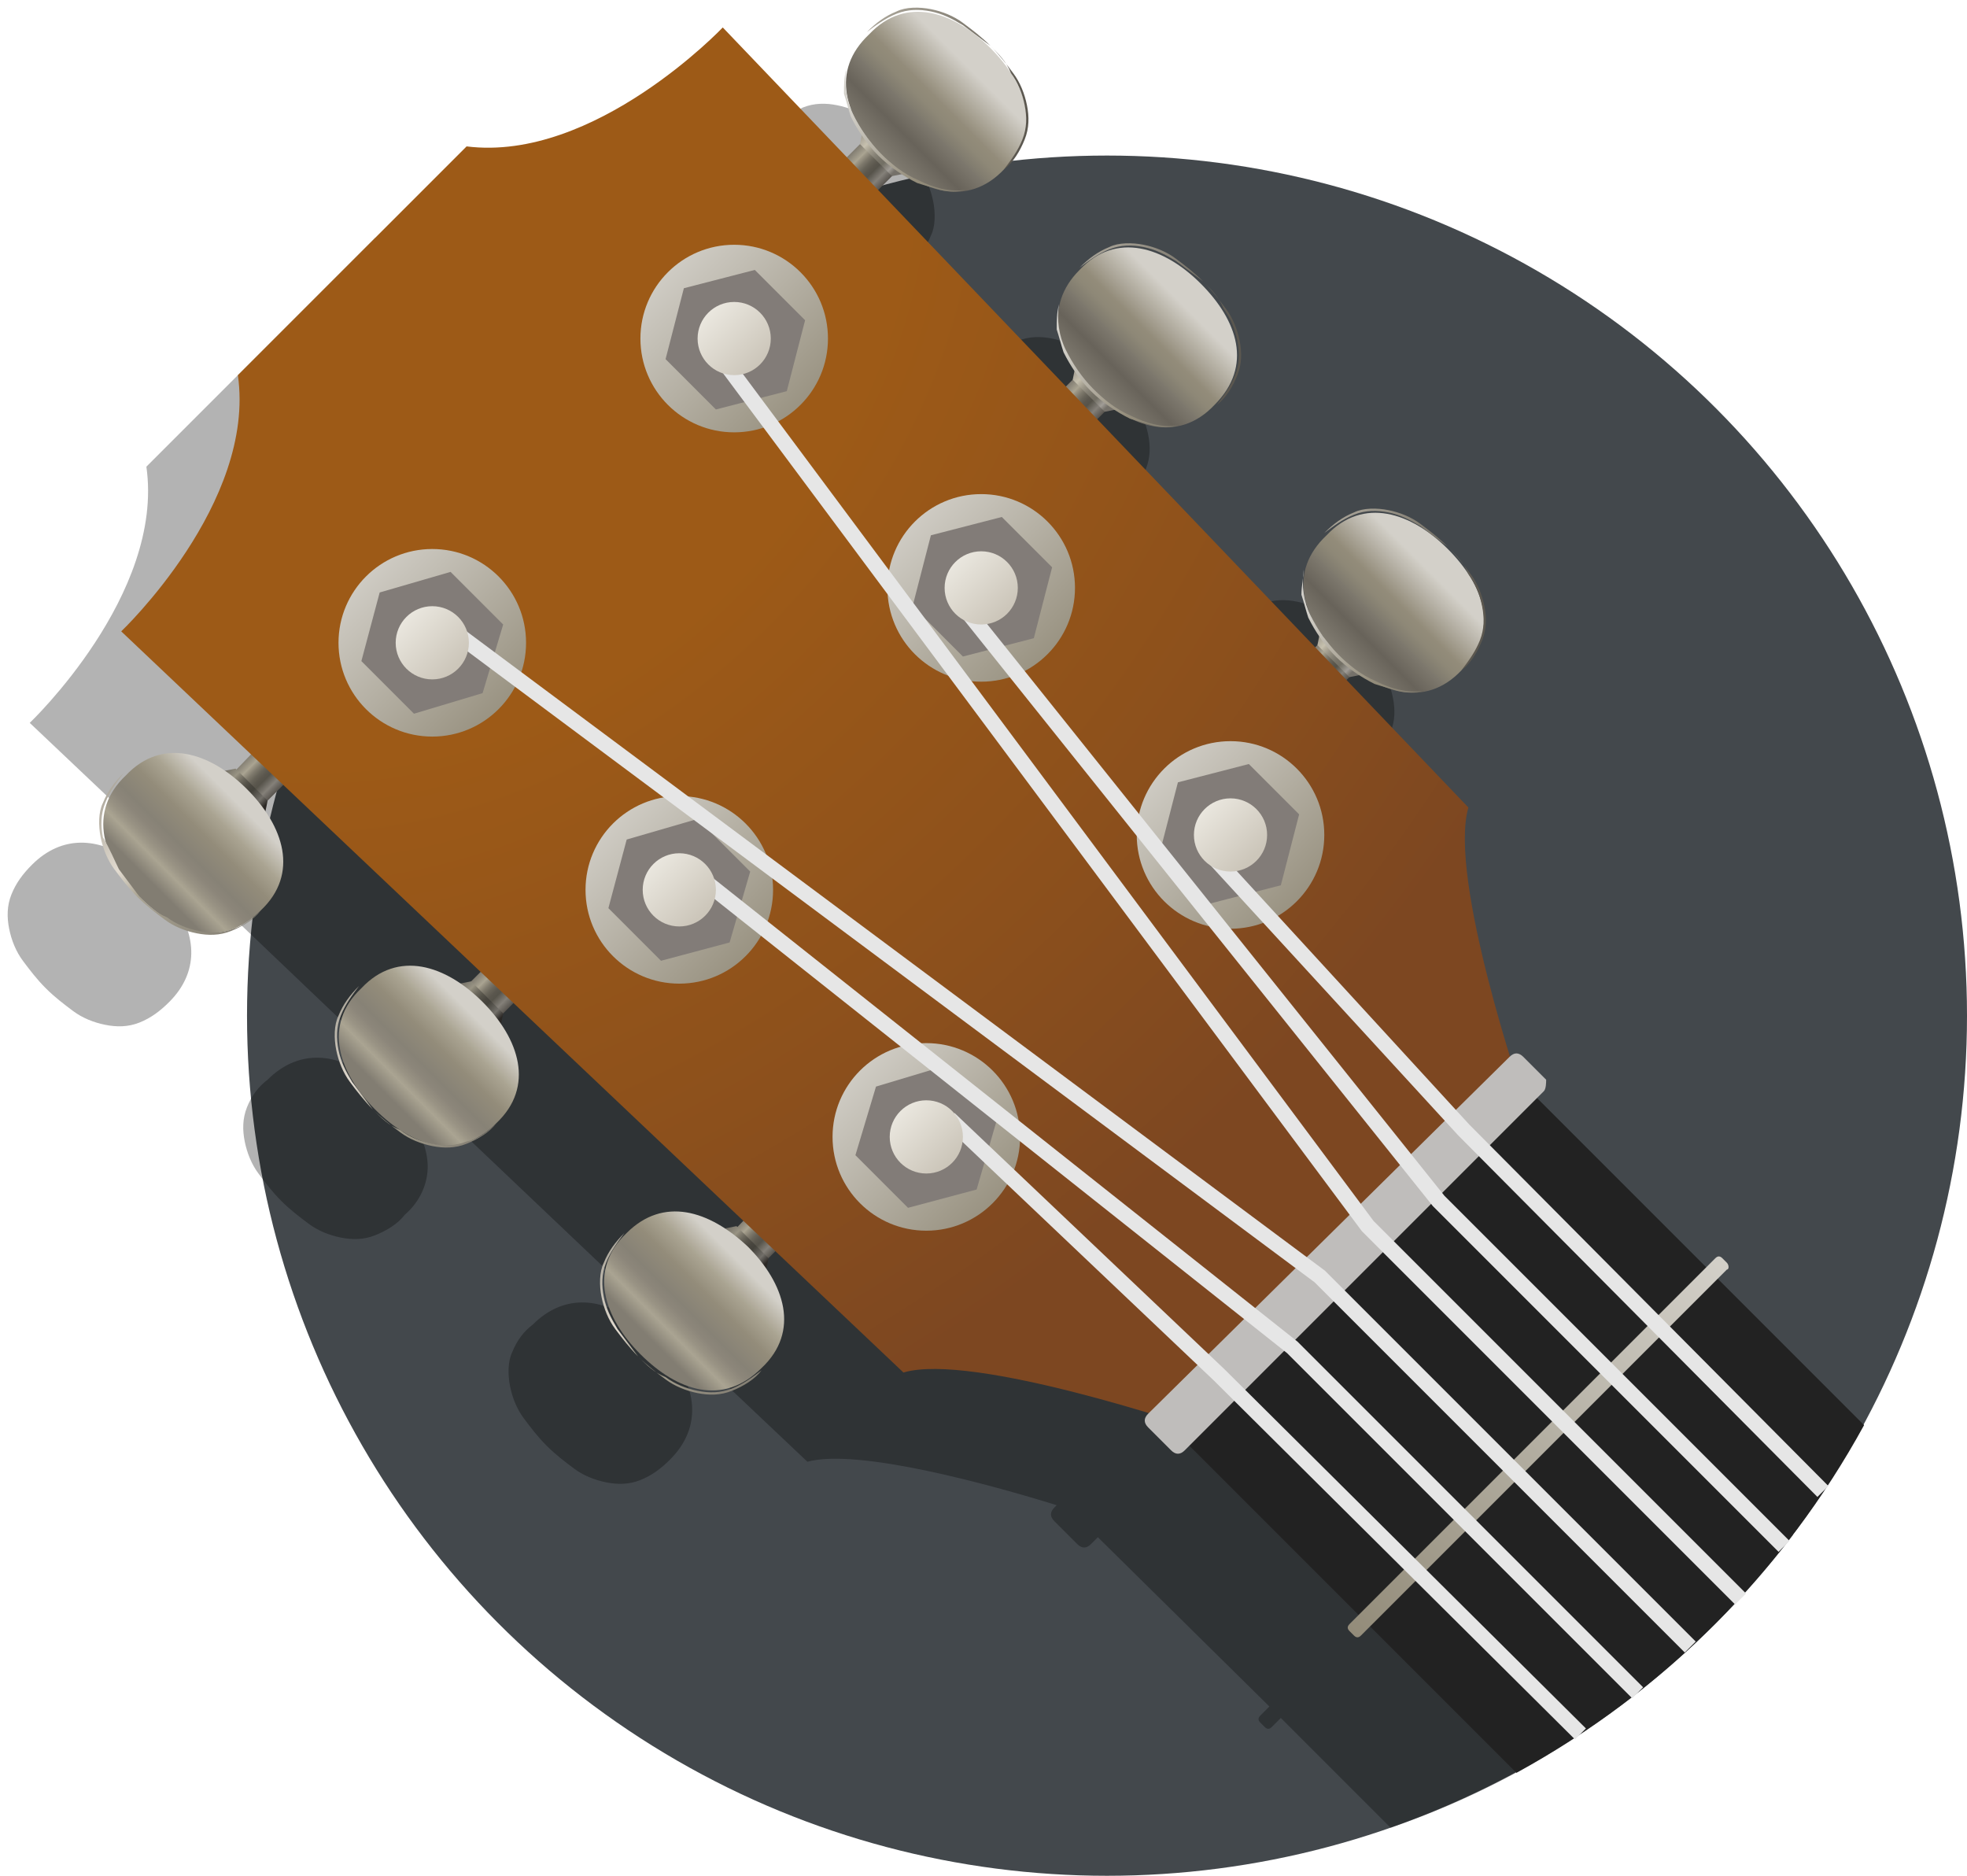 <svg enable-background="new 0 0 86 82" height="82" viewBox="0 0 86 82" width="86" xmlns="http://www.w3.org/2000/svg" xmlns:xlink="http://www.w3.org/1999/xlink"><linearGradient id="a"><stop offset="0" stop-color="#827d72"/><stop offset=".199" stop-color="#aaa492"/><stop offset=".237" stop-color="#9d9786"/><stop offset=".34" stop-color="#7e796c"/><stop offset=".44" stop-color="#686459"/><stop offset=".537" stop-color="#5b574e"/><stop offset=".624" stop-color="#56534a"/><stop offset=".819" stop-color="#848079"/><stop offset=".994" stop-color="#59554f"/></linearGradient><linearGradient id="b" gradientTransform="matrix(.707 .707 -.707 .707 -409.417 524.383)" gradientUnits="userSpaceOnUse" x1="-50.24" x2="-48.268" xlink:href="#a" y1="-644.938" y2="-644.938"/><linearGradient id="c"><stop offset="0" stop-color="#706c63"/><stop offset=".199" stop-color="#989383"/><stop offset=".233" stop-color="#8b8677"/><stop offset=".324" stop-color="#6c685d"/><stop offset=".413" stop-color="#56534a"/><stop offset=".498" stop-color="#49463f"/><stop offset=".576" stop-color="#44423b"/><stop offset=".773" stop-color="#726f69"/><stop offset=".905" stop-color="#2b2825"/></linearGradient><linearGradient id="d" gradientTransform="matrix(.707 .707 -.707 .707 -409.417 524.383)" gradientUnits="userSpaceOnUse" x1="-50.557" x2="-47.951" xlink:href="#c" y1="-643.615" y2="-643.615"/><linearGradient id="e"><stop offset=".124" stop-color="#827d72"/><stop offset=".248" stop-color="#aaa492"/><stop offset=".305" stop-color="#999384"/><stop offset=".371" stop-color="#8c867a"/><stop offset=".431" stop-color="#878276"/><stop offset=".588" stop-color="#938c7a"/><stop offset=".725" stop-color="#aaa492"/><stop offset=".889" stop-color="#d3d0c9"/></linearGradient><linearGradient id="f" gradientTransform="matrix(.707 -.707 .707 .707 -294.595 -479.912)" gradientUnits="userSpaceOnUse" x1="-154.485" x2="-147.808" xlink:href="#e" y1="579.699" y2="579.699"/><linearGradient id="g"><stop offset="0" stop-color="#aaa599"/><stop offset=".334" stop-color="#e2dbd0"/><stop offset=".489" stop-color="#aaa492"/><stop offset=".994" stop-color="#827d72"/></linearGradient><linearGradient id="h" gradientTransform="matrix(.707 -.707 .707 .707 -294.595 -479.912)" gradientUnits="userSpaceOnUse" x1="-152.892" x2="-152.823" xlink:href="#g" y1="575.252" y2="584.425"/><linearGradient id="i" gradientTransform="matrix(.707 .707 .707 -.707 -363.089 478.055)" gradientUnits="userSpaceOnUse" x1="-50.24" x2="-48.268" xlink:href="#a" y1="615.848" y2="615.848"/><linearGradient id="j"><stop offset="0" stop-color="#9e998e"/><stop offset=".199" stop-color="#c6c0ae"/><stop offset=".237" stop-color="#b9b3a2"/><stop offset=".34" stop-color="#9a9587"/><stop offset=".44" stop-color="#848074"/><stop offset=".537" stop-color="#777368"/><stop offset=".624" stop-color="#726f64"/><stop offset=".767" stop-color="#a09c96"/><stop offset=".851" stop-color="#75716a"/></linearGradient><linearGradient id="k" gradientTransform="matrix(.707 .707 .707 -.707 -344.64 459.606)" gradientUnits="userSpaceOnUse" x1="-50.562" x2="-47.956" xlink:href="#j" y1="591.034" y2="591.034"/><linearGradient id="l"><stop offset="0" stop-color="#827d72"/><stop offset=".21" stop-color="#68635a"/><stop offset=".352" stop-color="#7d786d"/><stop offset=".371" stop-color="#817c6f"/><stop offset=".452" stop-color="#8e8877"/><stop offset=".525" stop-color="#938c7a"/><stop offset=".815" stop-color="#d3d0c9"/></linearGradient><linearGradient id="m" gradientTransform="matrix(-.707 .707 .707 .707 -1367.384 592.877)" gradientUnits="userSpaceOnUse" x1="-1408.727" x2="-1415.404" xlink:href="#l" y1="579.699" y2="579.699"/><linearGradient id="n"><stop offset="0" stop-color="#7d786d"/><stop offset=".026" stop-color="#817c6f"/><stop offset=".138" stop-color="#8e8877"/><stop offset=".239" stop-color="#938c7a"/><stop offset=".815" stop-color="#d3d0c9"/></linearGradient><linearGradient id="o" gradientTransform="matrix(.707 -.707 .707 .707 -294.595 -479.912)" gradientUnits="userSpaceOnUse" x1="-107.802" x2="-107.802" xlink:href="#n" y1="583.389" y2="576.122"/><linearGradient id="p"><stop offset="0" stop-color="#aaa599"/><stop offset=".34" stop-color="#827d72"/><stop offset=".723" stop-color="#5b574f"/></linearGradient><linearGradient id="q" gradientTransform="matrix(-.707 .707 .707 .707 -1367.384 592.877)" gradientUnits="userSpaceOnUse" x1="-1413.678" x2="-1413.609" xlink:href="#p" y1="575.252" y2="584.425"/><linearGradient id="r" gradientTransform="matrix(.707 .707 -.707 .707 -409.417 524.383)" gradientUnits="userSpaceOnUse" x1="-20.606" x2="-18.634" xlink:href="#a" y1="-646.261" y2="-646.261"/><linearGradient id="s" gradientTransform="matrix(.707 .707 -.707 .707 -409.417 524.383)" gradientUnits="userSpaceOnUse" x1="-20.923" x2="-18.317" xlink:href="#c" y1="-644.939" y2="-644.939"/><linearGradient id="t" gradientTransform="matrix(.707 -.707 .707 .707 -294.595 -479.912)" gradientUnits="userSpaceOnUse" x1="-153.162" x2="-146.485" xlink:href="#e" y1="609.333" y2="609.333"/><linearGradient id="u" gradientTransform="matrix(.707 -.707 .707 .707 -294.595 -479.912)" gradientUnits="userSpaceOnUse" x1="-151.569" x2="-151.5" xlink:href="#g" y1="604.886" y2="614.059"/><linearGradient id="v" gradientTransform="matrix(.707 .707 .707 -.707 -363.089 478.055)" gradientUnits="userSpaceOnUse" x1="-20.606" x2="-18.634" xlink:href="#a" y1="614.525" y2="614.525"/><linearGradient id="w" gradientTransform="matrix(.707 .707 .707 -.707 -344.64 459.606)" gradientUnits="userSpaceOnUse" x1="-20.928" x2="-18.321" xlink:href="#j" y1="589.711" y2="589.711"/><linearGradient id="x" gradientTransform="matrix(-.707 .707 .707 .707 -1367.384 592.877)" gradientUnits="userSpaceOnUse" x1="-1407.404" x2="-1414.081" xlink:href="#l" y1="609.333" y2="609.333"/><linearGradient id="y" gradientTransform="matrix(.707 -.707 .707 .707 -294.595 -479.912)" gradientUnits="userSpaceOnUse" x1="-109.125" x2="-109.125" xlink:href="#n" y1="613.024" y2="605.756"/><linearGradient id="z" gradientTransform="matrix(-.707 .707 .707 .707 -1367.384 592.877)" gradientUnits="userSpaceOnUse" x1="-1412.354" x2="-1412.286" xlink:href="#p" y1="604.886" y2="614.059"/><linearGradient id="A" gradientTransform="matrix(.707 .707 -.707 .707 -409.417 524.383)" gradientUnits="userSpaceOnUse" x1="-36.384" x2="-34.412" xlink:href="#a" y1="-645.649" y2="-645.649"/><linearGradient id="B" gradientTransform="matrix(.707 .707 -.707 .707 -409.417 524.383)" gradientUnits="userSpaceOnUse" x1="-36.701" x2="-34.095" xlink:href="#c" y1="-644.327" y2="-644.327"/><linearGradient id="C" gradientTransform="matrix(.707 -.707 .707 .707 -294.595 -479.912)" gradientUnits="userSpaceOnUse" x1="-153.774" x2="-147.096" xlink:href="#e" y1="593.555" y2="593.555"/><linearGradient id="D" gradientTransform="matrix(.707 -.707 .707 .707 -294.595 -479.912)" gradientUnits="userSpaceOnUse" x1="-152.18" x2="-152.112" xlink:href="#g" y1="589.108" y2="598.281"/><linearGradient id="E" gradientTransform="matrix(.707 .707 .707 -.707 -363.089 478.055)" gradientUnits="userSpaceOnUse" x1="-36.384" x2="-34.412" xlink:href="#a" y1="615.136" y2="615.136"/><linearGradient id="F" gradientTransform="matrix(.707 .707 .707 -.707 -344.64 459.606)" gradientUnits="userSpaceOnUse" x1="-36.706" x2="-34.099" xlink:href="#j" y1="590.323" y2="590.323"/><linearGradient id="G" gradientTransform="matrix(-.707 .707 .707 .707 -1367.384 592.877)" gradientUnits="userSpaceOnUse" x1="-1408.015" x2="-1414.693" xlink:href="#l" y1="593.555" y2="593.555"/><linearGradient id="H" gradientTransform="matrix(.707 -.707 .707 .707 -294.595 -479.912)" gradientUnits="userSpaceOnUse" x1="-108.513" x2="-108.513" xlink:href="#n" y1="597.245" y2="589.978"/><linearGradient id="I" gradientTransform="matrix(-.707 .707 .707 .707 -1367.384 592.877)" gradientUnits="userSpaceOnUse" x1="-1412.966" x2="-1412.898" xlink:href="#p" y1="589.108" y2="598.281"/><radialGradient id="J" cx="-103.444" cy="745.336" gradientTransform="matrix(.663 -.663 .517 .517 -297.588 -441.072)" gradientUnits="userSpaceOnUse" r="69.422"><stop offset=".348" stop-color="#9d5a17"/><stop offset=".72" stop-color="#8c501c"/><stop offset=".982" stop-color="#7d4721"/></radialGradient><linearGradient id="K"><stop offset="0" stop-color="#938c7a"/><stop offset="1" stop-color="#d3d0c9"/></linearGradient><linearGradient id="L" gradientTransform="matrix(.707 -.707 .707 .707 -294.595 -479.912)" gradientUnits="userSpaceOnUse" x1="-137.558" x2="-137.558" xlink:href="#K" y1="586.142" y2="576.105"/><linearGradient id="M" gradientTransform="matrix(.707 -.707 .707 .707 -294.595 -479.912)" gradientUnits="userSpaceOnUse" x1="-118.809" x2="-118.809" xlink:href="#K" y1="586.142" y2="576.105"/><linearGradient id="N" gradientTransform="matrix(.707 -.707 .707 .707 -294.595 -479.912)" gradientUnits="userSpaceOnUse" x1="-137.558" x2="-137.558" xlink:href="#K" y1="616.717" y2="606.681"/><linearGradient id="O" gradientTransform="matrix(.707 -.707 .707 .707 -294.595 -479.912)" gradientUnits="userSpaceOnUse" x1="-118.809" x2="-118.809" xlink:href="#K" y1="616.717" y2="606.681"/><linearGradient id="P" gradientTransform="matrix(.707 -.707 .707 .707 -294.595 -479.912)" gradientUnits="userSpaceOnUse" x1="-139.7" x2="-116.667" xlink:href="#K" y1="640.01" y2="640.01"/><linearGradient id="Q" gradientTransform="matrix(.707 -.707 .707 .707 -294.595 -479.912)" gradientUnits="userSpaceOnUse" x1="-137.558" x2="-137.558" xlink:href="#K" y1="601.429" y2="591.393"/><linearGradient id="R" gradientTransform="matrix(.707 -.707 .707 .707 -294.595 -479.912)" gradientUnits="userSpaceOnUse" x1="-118.809" x2="-118.809" xlink:href="#K" y1="601.429" y2="591.393"/><linearGradient id="S"><stop offset="0" stop-color="#ccc6ba"/><stop offset="1" stop-color="#ebe8e0"/></linearGradient><linearGradient id="T" gradientTransform="matrix(.707 -.707 .707 .707 -294.595 -479.912)" gradientUnits="userSpaceOnUse" x1="-137.558" x2="-137.558" xlink:href="#S" y1="613.01" y2="609.811"/><linearGradient id="U" gradientTransform="matrix(.707 -.707 .707 .707 -294.595 -479.912)" gradientUnits="userSpaceOnUse" x1="-137.558" x2="-137.558" xlink:href="#S" y1="597.723" y2="594.523"/><linearGradient id="V" gradientTransform="matrix(.707 -.707 .707 .707 -294.595 -479.912)" gradientUnits="userSpaceOnUse" x1="-118.809" x2="-118.809" xlink:href="#S" y1="597.723" y2="594.523"/><linearGradient id="W" gradientTransform="matrix(.707 -.707 .707 .707 -294.595 -479.912)" gradientUnits="userSpaceOnUse" x1="-118.809" x2="-118.809" xlink:href="#S" y1="613.01" y2="609.811"/><linearGradient id="X" gradientTransform="matrix(.707 -.707 .707 .707 -294.595 -479.912)" gradientUnits="userSpaceOnUse" x1="-118.809" x2="-118.809" xlink:href="#S" y1="582.435" y2="579.236"/><linearGradient id="Y" gradientTransform="matrix(.707 -.707 .707 .707 -294.595 -479.912)" gradientUnits="userSpaceOnUse" x1="-137.558" x2="-137.558" xlink:href="#S" y1="582.435" y2="579.236"/><circle cx="48.4" cy="44.4" fill="#43484c" r="37.6"/><path d="m78.4 67.1c-4.5 5.9-10.6 10.4-17.6 12.8l-4.8-4.8-.4.4c-.1.1-.2.1-.3 0l-.2-.2c-.1-.1-.1-.2 0-.3l.4-.4-7.5-7.4-.3.3c-.2.2-.4.2-.6 0l-1-1c-.2-.2-.2-.4 0-.6l.1-.1c-2.9-.9-8.7-2.5-10.9-1.9l-5.6-5.3-.1.4-.1.5c1 1.4 1.1 3-.2 4.3-.4.4-.8.7-1.3.9s-1 .2-1.5.1-1-.3-1.4-.6-.8-.6-1.2-1-.7-.8-1-1.2-.5-.9-.6-1.4-.1-1.1.1-1.5c.2-.5.5-.9.9-1.2 1.3-1.3 2.9-1.2 4.3-.2l.5-.1.3-.3-10-9.5-.4.5-.1.5c.5.7.8 1.5.8 2.2s-.3 1.5-1 2.1c-.3.4-.8.7-1.3.9s-1 .2-1.5.1-1-.3-1.4-.6-.8-.6-1.2-1-.7-.8-1-1.2-.5-.9-.6-1.4-.1-1 .1-1.5.5-.9.9-1.2c1.3-1.3 2.9-1.2 4.3-.2l.5-.1.4-.4-8.6-8.2-.6.7-.1.5c1 1.4 1.1 3-.2 4.3-.4.4-.8.7-1.3.9s-1 .2-1.5.1-1-.3-1.4-.6-.8-.6-1.2-1-.7-.8-1-1.2-.5-.9-.6-1.4-.1-1 .1-1.5.5-.9.9-1.3c1.3-1.3 2.9-1.2 4.3-.2l.5-.1.8-.5-5.7-5.4s5.9-5.6 5.1-11.2l5-5 5-5c5.6.8 11.2-5.1 11.2-5.1l5.4 5.7.6-.6.1-.5c-.1-.2-.3-.4-.4-.7-.2-.3-.2-.7-.3-1 0-.3 0-.7 0-1v.2c.1-.6.4-1.2.9-1.8.3-.4.8-.7 1.2-.9.5-.2 1-.2 1.5-.1s1 .3 1.4.6.8.6 1.2 1 .7.8 1 1.2.5.9.6 1.4.1 1.1-.1 1.5c-.2.5-.5.9-.9 1.2-.6.6-1.2.8-1.8.9h.2c-.1 0-.2 0-.3 0-.2 0-.5 0-.7 0-.3-.1-.7-.2-1-.3-.2-.1-.4-.3-.7-.4h-.5l-.6.7 8.2 8.6.4-.4.1-.5c-.1-.2-.3-.5-.4-.7-.1-.3-.2-.7-.3-1 0-.3 0-.7 0-1v.2c.1-.6.4-1.2.9-1.8.3-.4.8-.7 1.2-.9.5-.2 1-.2 1.5-.1s1 .3 1.4.6.8.6 1.2 1 .7.8 1 1.2.5.9.6 1.4.1 1-.1 1.5-.5.9-.9 1.2c-.6.6-1.2.8-1.8.9h.2c-.1 0-.2 0-.3 0-.2 0-.5 0-.7 0-.3 0-.7-.2-1-.3-.2-.1-.5-.3-.7-.4l-.6.1-.4.4 9.5 10 .2-.2.1-.5c-.1-.2-.3-.5-.4-.7-.2-.3-.2-.7-.3-1 0-.4 0-.7.1-1.1v.2c.1-.6.4-1.2.9-1.8.3-.4.8-.7 1.2-.9.5-.2 1-.2 1.5-.1s1 .3 1.4.6.8.6 1.2 1 .7.8 1 1.2.5.9.6 1.4.1 1-.1 1.5-.5.9-.9 1.2c-.6.6-1.2.8-1.8.9h.2c-.1 0-.2 0-.3 0-.2 0-.5 0-.7 0-.3 0-.7-.2-1-.3-.2-.1-.5-.3-.7-.4l-.6.2-.3.3 5.3 5.6c-.7 2.2.9 7.9 1.9 10.9l.1-.1c.2-.2.4-.2.6 0l1 .9c.2.2.2.4 0 .6l-.4.2 7.5 7.5.4-.4c.1-.1.2-.1.3 0l.2.1c.1.1.1.2 0 .3l-.4.4z" opacity=".3"/><path d="m11.1 35.6-1.4-1.3 2.8-2.9 1.4 1.4z" fill="url(#b)"/><path d="m11.6 35.5-1.8-1.8.5-.1 1.4 1.4z" fill="url(#d)"/><path d="m10.8 34.5c1.6 1.6 2.3 3.7.6 5.3-1.7 1.7-3.7 1-5.3-.6s-2.3-3.7-.6-5.3c1.6-1.7 3.7-1 5.3.6z" fill="url(#f)"/><path d="m11.4 39.8c-.3.4-.8.7-1.3.9s-1 .2-1.5.1-1-.3-1.4-.6-.8-.6-1.2-1-.7-.8-1-1.2-.5-.9-.6-1.4-.1-1.1.1-1.5c.2-.5.5-.9.9-1.3-.3.4-.6.8-.8 1.3s-.2 1-.1 1.5c.3.5.5 1 .7 1.4l.9 1.2c.4.4.7.7 1.2.9.4.3.9.5 1.4.6s1 .1 1.5-.1c.4-.1.8-.4 1.2-.8z" fill="url(#h)"/><path d="m39.7 7-1.4-1.4-2.9 2.9 1.4 1.4z" fill="url(#i)"/><path d="m39.5 7.6-1.8-1.8-.1.5 1.4 1.4z" fill="url(#k)"/><path d="m38.6 6.8c1.6 1.6 3.7 2.3 5.3.6 1.7-1.7 1-3.7-.6-5.3-1.6-1.6-3.7-2.3-5.3-.6-1.7 1.6-1.1 3.6.6 5.3z" fill="url(#m)"/><path d="m37 3c-.1.7 0 1.4.3 2s.7 1.2 1.2 1.7 1 .9 1.7 1.2c.6.3 1.3.5 2 .4-.3.1-.7.1-1.1 0-.3-.1-.7-.2-1-.3-.6-.3-1.2-.7-1.7-1.2s-.9-1.1-1.2-1.7c-.1-.3-.2-.7-.3-1 0-.4 0-.7.1-1.1z" fill="url(#o)"/><path d="m43.9 7.4c.4-.3.7-.8.9-1.3s.2-1 .1-1.5-.3-1-.6-1.4-.6-.8-1-1.2-.8-.7-1.2-1-.9-.5-1.4-.6-1.1-.1-1.5.1c-.5.2-.9.5-1.3.9.4-.3.8-.6 1.3-.8s1-.2 1.5-.1.9.3 1.4.6c.4.3.8.6 1.2.9.4.4.7.7.9 1.2.3.4.5.9.6 1.4s.1 1-.1 1.5-.5.9-.8 1.3z" fill="url(#q)"/><path d="m32.9 55.7-1.3-1.4 2.8-2.9 1.4 1.4z" fill="url(#r)"/><path d="m33.5 55.5-1.8-1.8.5-.1 1.4 1.4z" fill="url(#s)"/><path d="m32.7 54.5c1.6 1.6 2.3 3.7.6 5.3-1.7 1.7-3.7 1-5.3-.6s-2.3-3.7-.6-5.3c1.6-1.6 3.6-1 5.3.6z" fill="url(#t)"/><path d="m33.3 59.9c-.3.4-.8.7-1.3.9s-1 .2-1.5.1-1-.3-1.4-.6-.8-.6-1.2-1-.7-.8-1-1.2-.5-.9-.6-1.4-.1-1.1.1-1.5c.2-.5.5-.9.9-1.3-.3.4-.6.8-.8 1.3s-.2 1-.1 1.5.3.9.6 1.4c.3.4.6.8.9 1.2.4.4.7.7 1.2.9.4.3.9.5 1.4.6s1 .1 1.5-.1.9-.5 1.3-.8z" fill="url(#u)"/><path d="m59.7 28.9-1.4-1.4-2.9 2.9 1.4 1.4z" fill="url(#v)"/><path d="m59.5 29.5-1.8-1.8-.1.5 1.4 1.4z" fill="url(#w)"/><path d="m58.6 28.7c1.6 1.6 3.7 2.3 5.3.6 1.7-1.7 1-3.7-.6-5.3s-3.7-2.3-5.3-.6c-1.7 1.6-1.1 3.6.6 5.3z" fill="url(#x)"/><path d="m57 24.9c-.1.7 0 1.4.3 2s.7 1.2 1.2 1.7 1 .9 1.7 1.2c.6.3 1.3.5 2 .4-.3.1-.7.1-1.1 0-.3-.1-.7-.2-1-.3-.6-.3-1.2-.7-1.7-1.2s-.9-1.1-1.2-1.7c-.1-.3-.2-.7-.3-1 0-.4.1-.8.1-1.1z" fill="url(#y)"/><path d="m63.9 29.3c.4-.3.7-.8.9-1.3s.2-1 .1-1.5-.3-1-.6-1.4-.6-.8-1-1.2-.8-.7-1.2-1-.9-.5-1.4-.6-1.1-.1-1.5.1c-.5.2-.9.5-1.3.9.4-.3.8-.6 1.3-.8s1-.2 1.5-.1.9.3 1.4.6c.4.3.8.6 1.2.9.4.4.7.7.9 1.2.3.4.5.9.6 1.4s.1 1-.1 1.5-.5.9-.8 1.3z" fill="url(#z)"/><path d="m21.4 44.9-1.4-1.4 2.8-2.8 1.4 1.4z" fill="url(#A)"/><path d="m21.9 44.8-1.8-1.8.5-.1 1.4 1.4z" fill="url(#B)"/><path d="m21.1 43.8c1.6 1.6 2.3 3.7.6 5.3-1.7 1.7-3.7 1-5.3-.6s-2.3-3.7-.6-5.3c1.6-1.7 3.7-1 5.3.6z" fill="url(#C)"/><path d="m21.7 49.1c-.3.4-.8.7-1.3.9s-1 .2-1.5.1-1-.3-1.4-.6-.8-.6-1.2-1-.7-.8-1-1.2-.5-.9-.6-1.4-.1-1.1.1-1.5c.2-.5.5-.9.9-1.3-.3.4-.6.8-.8 1.3s-.2 1-.1 1.5.3.9.6 1.4c.3.4.6.8.9 1.2.4.4.7.7 1.2.9.4.3.9.5 1.4.6s1 .1 1.5-.1c.5-.1.9-.4 1.3-.8z" fill="url(#D)"/><path d="m49 17.3-1.4-1.4-2.9 2.9 1.4 1.4z" fill="url(#E)"/><path d="m48.8 17.9-1.8-1.8-.1.5 1.4 1.4z" fill="url(#F)"/><path d="m47.8 17.1c1.6 1.6 3.7 2.3 5.3.6 1.7-1.7 1-3.7-.6-5.3s-3.7-2.3-5.3-.6c-1.6 1.6-1 3.6.6 5.3z" fill="url(#G)"/><path d="m46.3 13.3c-.1.7 0 1.4.3 2s.7 1.2 1.2 1.7 1 .9 1.7 1.2c.6.3 1.3.5 2 .4-.3.1-.7.1-1.1 0-.3-.1-.7-.2-1-.3-.6-.3-1.2-.7-1.7-1.2s-.9-1.1-1.2-1.7c-.1-.3-.2-.7-.3-1 0-.4 0-.7.1-1.1z" fill="url(#H)"/><path d="m53.2 17.7c.4-.3.7-.8.9-1.3s.2-1 .1-1.5-.3-1-.6-1.4-.6-.8-1-1.2-.8-.7-1.2-1-.9-.5-1.4-.6-1.1-.1-1.5.1c-.5.2-.9.5-1.3.9.4-.3.8-.6 1.3-.8s1-.2 1.5-.1.9.3 1.4.6c.4.3.8.6 1.2.9.4.4.7.7.9 1.2.3.4.5.9.6 1.4s.1 1-.1 1.5-.5.9-.8 1.3z" fill="url(#I)"/><path d="m20.4 6.4-5 5-5 5c.8 5.6-5.1 11.2-5.1 11.2l34.2 32.4c3-.9 12.7 2.4 12.7 2.4l7.2-7.2 7.2-7.2s-3.3-9.6-2.4-12.7l-32.6-34.1s-5.6 5.9-11.2 5.2z" fill="url(#J)"/><path d="m81.5 62.3c-3.5 6.4-8.8 11.7-15.2 15.2l-15.2-15.2 15.2-15.2z" fill="#222"/><circle cx="18.9" cy="28.1" fill="url(#L)" r="4.1"/><path d="m22 27.3-2.3-2.3-3.1.9-.8 3 2.3 2.3 3-.9z" fill="#827c78"/><circle cx="32.1" cy="14.8" fill="url(#M)" r="4.1"/><path d="m35.2 14-2.2-2.2-3.1.8-.8 3.1 2.2 2.2 3.1-.8z" fill="#827c78"/><circle cx="40.5" cy="49.7" fill="url(#N)" r="4.1"/><path d="m43.6 48.9-2.3-2.3-3 .9-.9 3 2.3 2.3 3-.8z" fill="#827c78"/><circle cx="53.8" cy="36.5" fill="url(#O)" r="4.1"/><path d="m56.8 35.6-2.2-2.2-3.1.8-.8 3.1 2.2 2.2 3.1-.8z" fill="#827c78"/><path d="m67.5 47.7-15.7 15.7c-.2.2-.4.2-.6 0l-1-1c-.2-.2-.2-.4 0-.6l15.8-15.6c.2-.2.4-.2.6 0l1 1c0 .1 0 .4-.1.5z" fill="#bfbdbb"/><path d="m75.5 55.5-16 16c-.1.1-.2.1-.3 0l-.2-.2c-.1-.1-.1-.2 0-.3l16-16c.1-.1.2-.1.3 0l.2.2c.1.1.1.3 0 .3z" fill="url(#P)"/><path d="m69.1 75.8-15.8-15.7-11.8-11.2" fill="none" stroke="#e6e6e6" stroke-miterlimit="10" stroke-width=".677"/><circle cx="29.7" cy="38.9" fill="url(#Q)" r="4.1"/><path d="m32.8 38.1-2.3-2.3-3.1.9-.8 3 2.3 2.3 3-.8z" fill="#827c78"/><circle cx="42.9" cy="25.7" fill="url(#R)" r="4.1"/><path d="m46 24.8-2.2-2.2-3.1.8-.8 3.1 2.2 2.2 3.1-.8z" fill="#827c78"/><path d="m71.6 74-15.1-15.1-26.1-20.7" fill="none" stroke="#e6e6e6" stroke-miterlimit="10" stroke-width=".677"/><circle cx="40.5" cy="49.7" fill="url(#T)" r="1.6"/><path d="m78 67.6-15.1-15.1-20.8-26" fill="none" stroke="#e6e6e6" stroke-miterlimit="10" stroke-width=".677"/><circle cx="29.7" cy="38.9" fill="url(#U)" r="1.6"/><circle cx="42.9" cy="25.7" fill="url(#V)" r="1.6"/><g fill="none" stroke="#e6e6e6" stroke-miterlimit="10" stroke-width=".677"><path d="m76.1 69.9-16.3-16.3-28.3-38"/><path d="m73.9 72-16.2-16.2-38-28.3"/><path d="m79.7 65.2-15.7-15.8-11.1-12.1"/></g><circle cx="53.8" cy="36.5" fill="url(#W)" r="1.6"/><circle cx="32.1" cy="14.8" fill="url(#X)" r="1.6"/><circle cx="18.9" cy="28.1" fill="url(#Y)" r="1.6"/></svg>